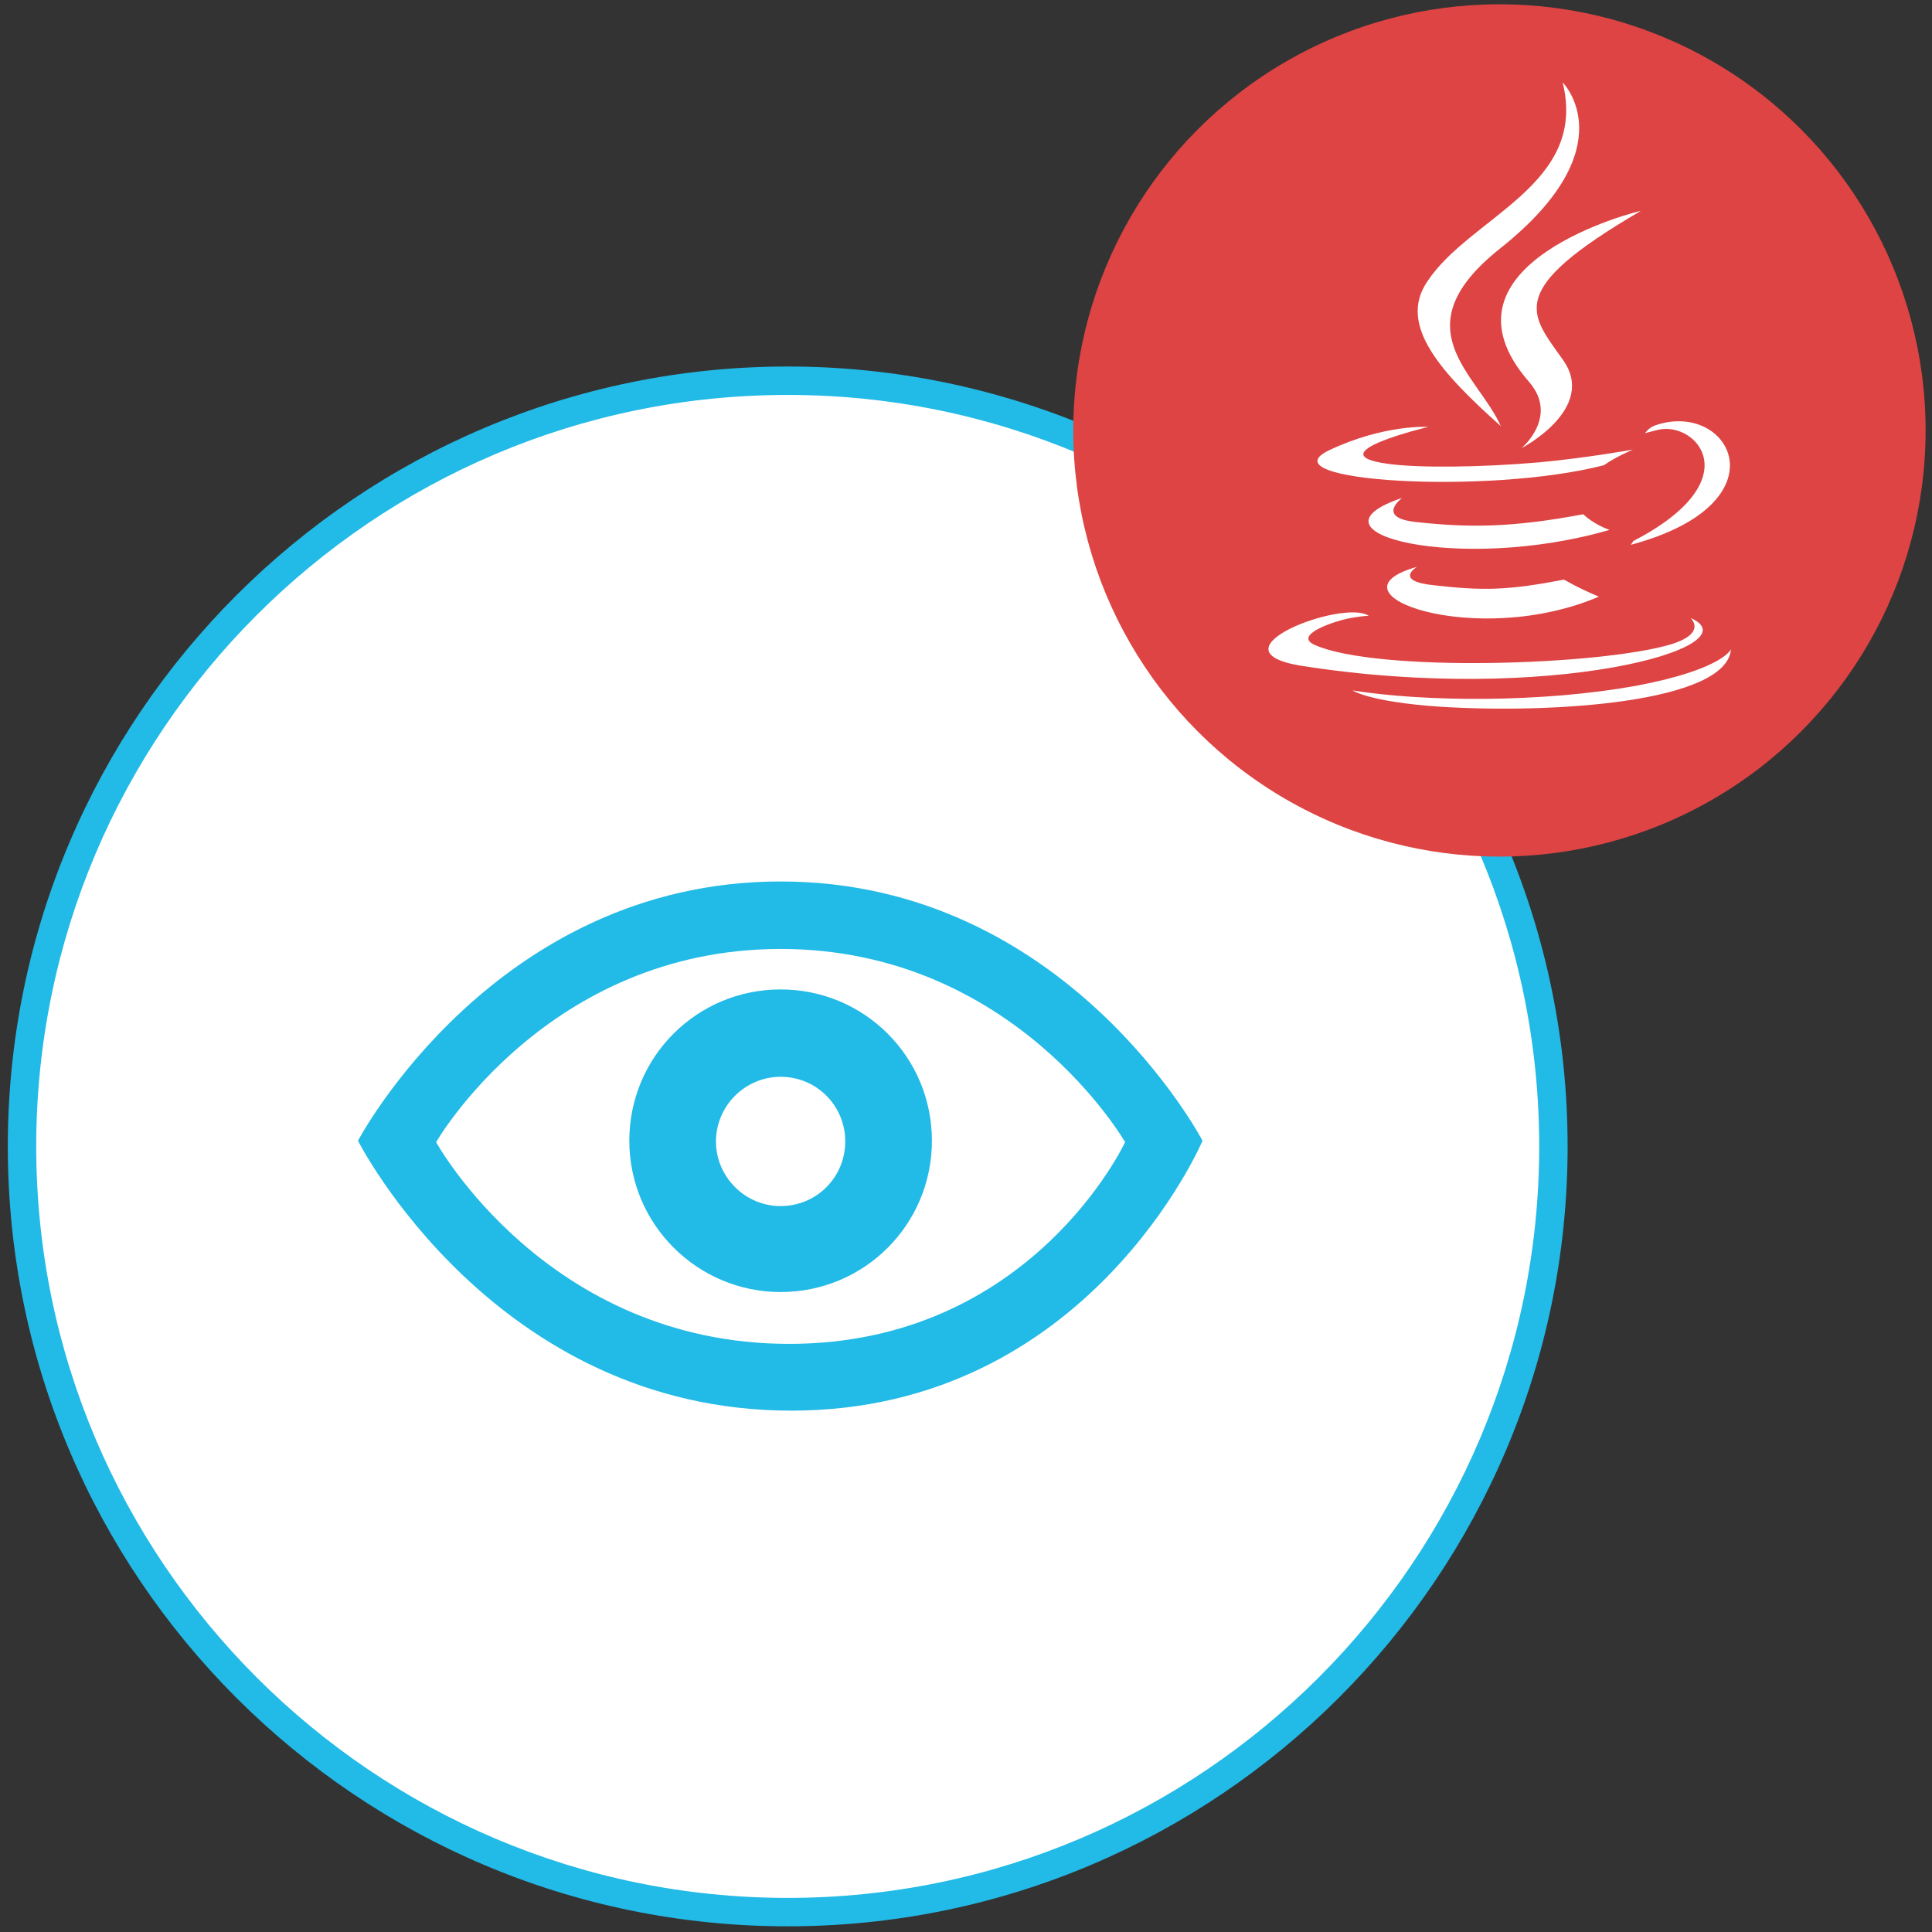 <?xml version="1.0" encoding="utf-8"?>
<!-- Generator: Adobe Illustrator 25.0.1, SVG Export Plug-In . SVG Version: 6.00 Build 0)  -->
<svg version="1.1" id="Layer_1" xmlns="http://www.w3.org/2000/svg" xmlns:xlink="http://www.w3.org/1999/xlink" x="0px" y="0px"
	 viewBox="0 0 272 272" style="enable-background:new 0 0 272 272;" xml:space="preserve">
<rect x="0" y="0" width="272" height="272" fill="#333333" stroke="none"/>
<style type="text/css">
	.st0{fill:#FFFFFF;}
	.st1{fill:#22BAE6;}
	.st2{fill-rule:evenodd;clip-rule:evenodd;fill:#22BAE6;}
	.st3{fill:#DD4443;}
</style>
<g id="Viewer_2_">
	<g>
		<g>
			<circle class="st0" cx="110.9" cy="161.4" r="107.8"/>
		</g>
		<g>
			<path class="st1" d="M110.9,271.2C50.3,271.2,1.1,222,1.1,161.4S50.4,51.6,110.9,51.6s109.8,49.3,109.8,109.8
				C220.7,222,171.4,271.2,110.9,271.2z M110.9,55.6C52.5,55.6,5.1,103.1,5.1,161.4s47.5,105.8,105.8,105.8s105.8-47.5,105.8-105.8
				S169.2,55.6,110.9,55.6z"/>
		</g>
	</g>
	<g id="Viewer">
		<g>
			<path class="st2" d="M109.9,139.3c-11.8,0-21.3,9.5-21.3,21.3s9.6,21.3,21.3,21.3c11.8,0,21.3-9.5,21.3-21.3
				S121.7,139.3,109.9,139.3z M109.9,169.8c-5,0-9.1-4.1-9.1-9.1c0-5,4.1-9.1,9.1-9.1c5.1,0,9.1,4.1,9.1,9.1
				C119,165.7,115,169.8,109.9,169.8z M109.9,124.1c-40.3,0-59.5,36.5-59.5,36.5s19.2,38,61,38c41.8,0,57.9-38,57.9-38
				S150.2,124.1,109.9,124.1z M111.1,189.2c-34.1,0-49.7-28.4-49.7-28.4s15.6-27.2,48.5-27.2c32.9,0,48.5,27.2,48.5,27.2
				S145.2,189.2,111.1,189.2z"/>
		</g>
	</g>
	<g>
		<circle class="st3" cx="211.1" cy="60.6" r="60"/>
		<g>
			<path class="st0" d="M199.5,79.8c0,0-3.4,2,2.4,2.6c7,0.8,10.5,0.7,18.3-0.8c0,0,2,1.2,4.9,2.4C207.8,91.4,186,83.6,199.5,79.8"
				/>
			<path class="st0" d="M197.4,70.1c0,0-3.8,2.8,2,3.4c7.4,0.8,13.4,0.8,23.5-1.1c0,0,1.4,1.4,3.7,2.2
				C205.7,80.7,182.5,75.1,197.4,70.1"/>
			<path class="st0" d="M215.3,53.8c4.2,4.9-1.1,9.3-1.1,9.3s10.8-5.6,5.8-12.5c-4.6-6.5-8.2-9.7,11-20.9
				C231,29.6,200.7,37.1,215.3,53.8"/>
			<path class="st0" d="M238,87c0,0,2.4,2.1-2.7,3.7c-10,3-41.4,4-50.2,0.1c-3.1-1.4,2.7-3.3,4.6-3.7c2-0.4,3-0.4,3-0.4
				c-3.5-2.4-22.6,4.8-9.7,7C218.2,99.3,247.2,91,238,87"/>
			<path class="st0" d="M201.1,60.1c0,0-16,3.8-5.7,5.2c4.3,0.6,13.1,0.5,21.2-0.2c6.6-0.6,13.3-1.8,13.3-1.8s-2.4,1-4.1,2.2
				c-16.3,4.2-47.8,2.3-38.7-2.1C194.9,59.7,201.1,60.1,201.1,60.1"/>
			<path class="st0" d="M229.9,76.2c16.6-8.6,8.9-16.9,3.6-15.7c-1.3,0.3-1.9,0.5-1.9,0.5s0.5-0.8,1.4-1.1
				c10.5-3.7,18.6,10.9-3.4,16.8C229.6,76.6,229.9,76.4,229.9,76.2"/>
			<path class="st0" d="M220,11.6c0,0,9.1,9.1-8.7,23.3c-14.3,11.3-3.3,17.7,0,25.1c-8.4-7.5-14.5-14.2-10.4-20.3
				C206.9,30.5,223.6,26.1,220,11.6"/>
			<path class="st0" d="M202.8,99.5c15.9,1,40.3-0.6,40.9-8.1c0,0-1.1,2.8-13.1,5.1c-13.6,2.5-30.2,2.3-40.2,0.7
				C190.3,97.1,192.4,98.8,202.8,99.5"/>
		</g>
	</g>
</g>
</svg>

